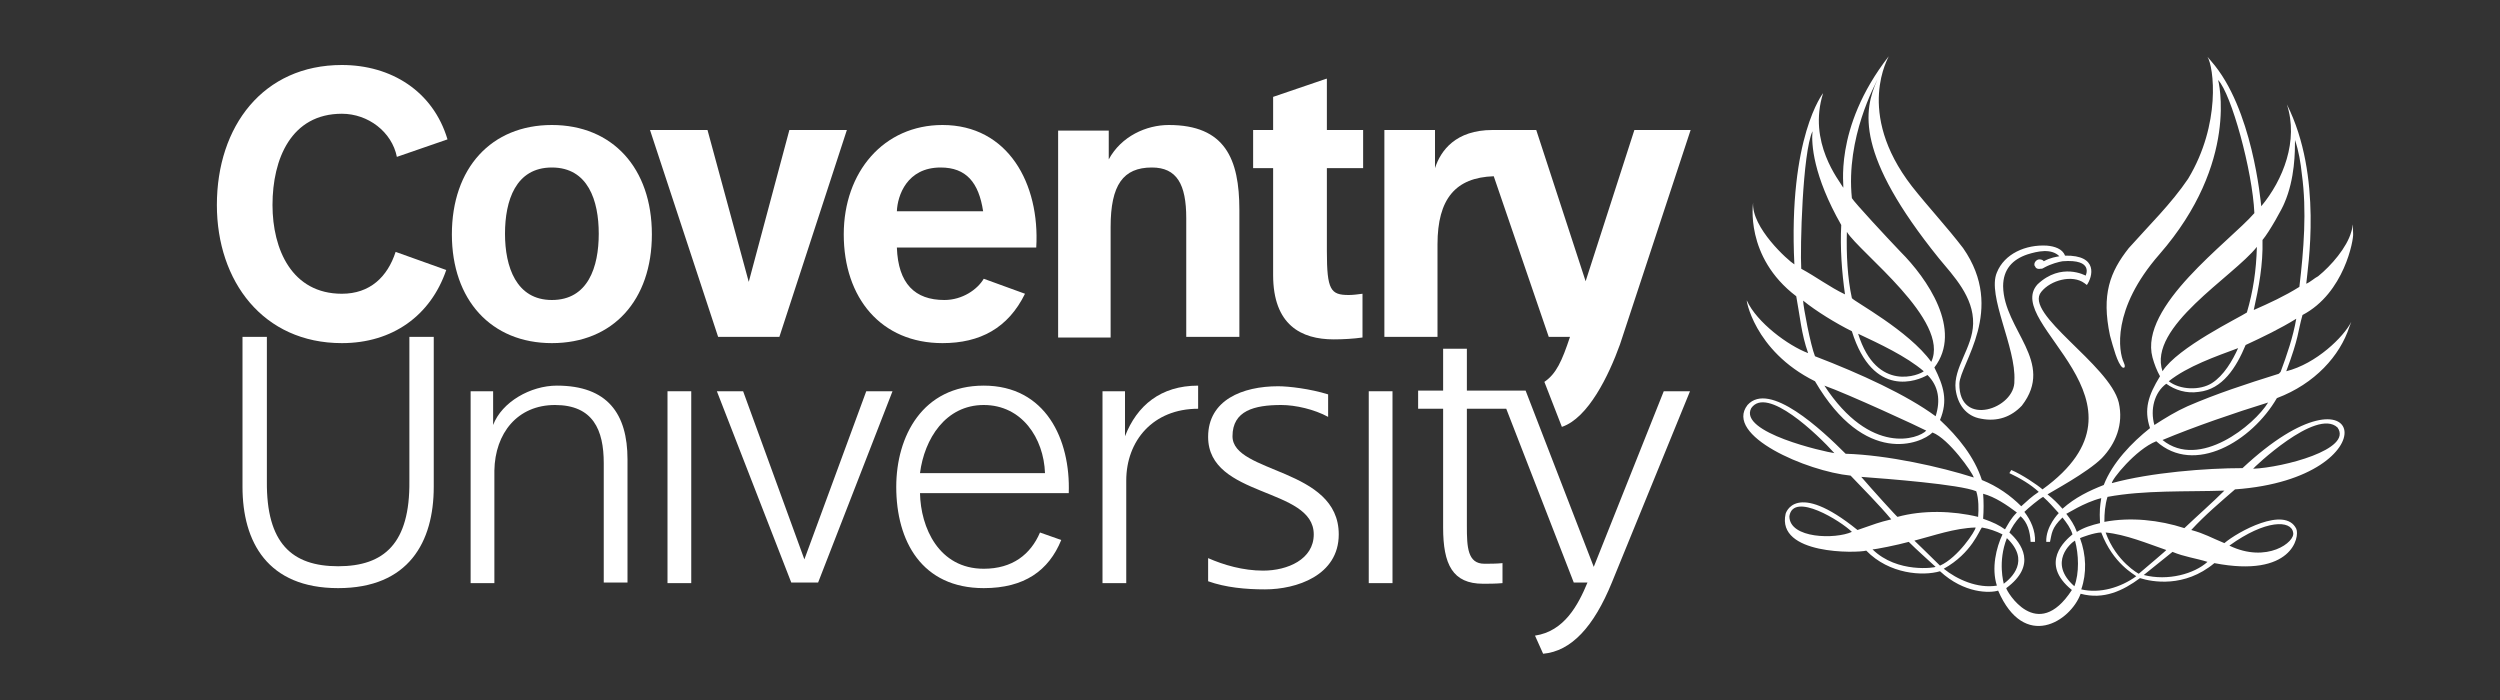 <?xml version="1.0" encoding="UTF-8"?>
<!-- Generator: Adobe Illustrator 27.2.0, SVG Export Plug-In . SVG Version: 6.00 Build 0)  -->
<svg xmlns="http://www.w3.org/2000/svg" xmlns:xlink="http://www.w3.org/1999/xlink" version="1.1" id="Layer_1" x="0px" y="0px" viewBox="0 0 400 112" xml:space="preserve">
<rect x="0" y="0" width="400" height="112" fill="#333333" stroke="none"/>
<g>
	<path fill="#FFFFFF" d="M88.3,20c-9.7,0-16,6.9-16,17.5c0,10.5,6.3,17.4,16,17.4c9.8,0,16-6.9,16-17.4C104.3,26.9,98,20,88.3,20    M88.3,48c-5.7,0-7.5-5.3-7.5-10.6c0-5.3,1.7-10.6,7.5-10.6c5.8,0,7.5,5.3,7.5,10.6C95.8,42.7,94.1,48,88.3,48"></path>
	<polygon fill="#FFFFFF" points="124.7,53.9 135.5,20.8 126.3,20.8 119.8,45.1 113.2,20.8 104,20.8 114.9,53.9  "></polygon>
	<path fill="#FFFFFF" d="M54.1,94.1c11.3,0,15.3-7.4,15.3-16.2v-24h-3.9v23.1c0.1,9.9-4,13.6-11.4,13.6s-11.5-3.7-11.4-13.6V53.9   h-3.9v24C38.8,86.7,42.8,94.1,54.1,94.1"></path>
	<rect x="106.8" y="62.6" fill="#FFFFFF" width="3.8" height="30.7"></rect>
	<polygon fill="#FFFFFF" points="130.9,93.2 142.8,62.6 138.6,62.6 128.7,89.5 118.9,62.6 114.7,62.6 126.6,93.2  "></polygon>
	<rect x="219" y="62.6" fill="#FFFFFF" width="3.8" height="30.7"></rect>
	<path fill="#FFFFFF" d="M177.7,53.9V36.3c0-6.7,2-9.5,6.6-9.5c4,0,5.5,2.7,5.5,8.1v19h8.5V33.6c0-8.2-2.3-13.6-11.3-13.6   c-3.6,0-7.6,1.8-9.6,5.5v-4.6h-8.1v33.1H177.7z"></path>
	<path fill="#FFFFFF" d="M212.2,12.6l-8.5,2.9v5.3h-3.2v6.1h3.2V44c0,8,4.5,10.3,9.7,10.3c1.5,0,3.2-0.1,4.6-0.3V47   c-0.8,0.1-1.5,0.2-2.2,0.2c-2.9,0-3.5-0.8-3.5-7V26.9h5.8v-6.1h-5.8V12.6z"></path>
	<path fill="#FFFFFF" d="M79.1,93.2V75.3c0.1-6,3.7-10.5,9.7-10.5c6.1,0,7.8,4,7.8,9.3v19.1h3.8V73.5c0-7.3-3.2-11.8-11.3-11.8   c-4.2,0-8.8,2.6-10.2,6.3v-5.4h-3.6v30.7H79.1z"></path>
	<path fill="#FFFFFF" d="M180.2,93.2V76.9c0-6.4,4.3-11.5,11.5-11.5v-3.7c-6,0-9.8,3.2-11.7,8.1v-7.2h-3.6v30.7H180.2z"></path>
	<path fill="#FFFFFF" d="M197.2,69.8c0-4.1,3.5-5,7.8-5c2.3,0,5.3,0.7,7.5,1.9v-3.6c-2.9-0.9-6.3-1.3-8-1.3   c-5.7,0-11.2,2.2-11.2,8.1c0,9.8,16.9,8,16.9,15.6c0,4-4.2,5.8-8.1,5.8c-3.2,0-6.3-0.9-8.8-2v3.7c2.8,1,6,1.3,9.1,1.3   c5,0,11.8-2.2,11.8-8.8C214.2,74.8,197.2,75.8,197.2,69.8"></path>
	<path fill="#FFFFFF" d="M257.9,93.2c-2.9,7.1-6.5,11-11,11.4l-1.3-2.9c4.7-0.7,6.9-4.9,8.4-8.5h-2.2l-10.8-27.8h-6.3v18.8   c0,3.3,0.1,6,2.8,6c0.7,0,2,0,2.9-0.1v3.2c-1.1,0.1-2.3,0.1-3.1,0.1c-4.9,0-6.4-3.1-6.4-9v-19h-4v-2.9h4v-6.7h3.8v6.7h9.4L255,90.7   l11.2-28.1h4.2L257.9,93.2z"></path>
	<path fill="#FFFFFF" d="M261.5,20.8l-7.8,24.2l-7.9-24.2h-7c-5.9,0-8.3,3.3-9.2,6.1v-6.1h-8.1v33.1h8.5V39.1c0-7.3,2.9-10.7,9-10.9   l8.8,25.7h3.4c-1.3,3.9-2.2,5.9-4.1,7.2l2.8,7.2c4.2-1.4,7.5-8.2,9.3-13.2l11.3-34.3H261.5z"></path>
	<path fill="#FFFFFF" d="M63.3,40.3c-1.3,4-4.1,6.7-8.6,6.7c-8,0-11.1-7.1-11.1-14.2c0-7.4,3-14.6,11.1-14.6c4.2,0,8,2.9,8.8,6.9   l8.1-2.8c-2.3-7.7-9-11.9-16.9-11.9c-12.6,0-20,9.8-20,22.4c0,12.2,7.4,22.1,20,22.1c8.1,0,14.2-4.4,16.7-11.7L63.3,40.3z"></path>
	<path fill="#FFFFFF" d="M157.4,44.6c-1,1.7-3.4,3.4-6.3,3.4c-4.7,0-7.4-2.6-7.6-8.4h22.3c0.6-10.2-4.5-19.6-15-19.6   c-9.4,0-15.8,7.5-15.8,17.5c0,10.2,6,17.4,15.8,17.4c6,0,10.5-2.4,13.2-7.9L157.4,44.6z M150.5,26.8c4.1,0,6.1,2.4,6.8,7h-13.8   C143.6,31.3,145.1,26.8,150.5,26.8"></path>
	<path fill="#FFFFFF" d="M166.4,85.2c-1.5,3.5-4.4,5.8-9,5.8c-7.2,0-10.1-6.6-10.2-12.1H171c0.3-8.6-3.7-17.2-13.6-17.2   c-9.8,0-14,8.1-14,16.2c0,8.7,4.1,16.2,14,16.2c6.5,0,10.4-2.8,12.4-7.7L166.4,85.2z M157.4,64.8c6.1,0,9.6,5.3,9.8,10.9h-20   C147.9,70.2,151.3,64.8,157.4,64.8"></path>
	<path fill="#FFFFFF" d="M365.8,59.4c2.1-5.6,1.8-6.2,2.6-9c6.7-3.5,8.2-12.1,8.1-13c-0.1-2.6,0-1.1-0.3-0.3   c-0.7,2.5-3.2,5.4-5.3,7.1c-0.6,0.3-1.2,0.9-1.9,1.2c0.2-2.4,2.7-17.2-3.1-28.7l0,0c1.9,5.8-0.6,12.1-4.1,16.3   c-0.1-0.8-1.4-15.7-8-23.2l-0.6-0.7c1,1.6,2.2,10.7-3.1,19.5c-2.7,4-6.3,7.5-9.5,11.1c-3,3.8-4.4,7.4-3,14c0.5,1.8,1.2,4.5,2,5.1   c0.5,0.2,0.4-0.4,0.2-0.8c-0.8-1.7-2-8.5,5.7-17.3c12.9-14.8,9.4-27.9,9.4-27.9c2.1,2.2,5.5,14.5,5.8,21.3   c-4,4.6-18.5,14.9-16.3,23.1c0.3,1.1,0.7,2.1,1.2,3c-1.9,3.1-2.6,5.3-1.6,8.3c-2.9,2.3-6,5.5-7.4,9.1c-2.3,0.9-4.6,2-6.6,3.8   c-0.8-0.9-1.5-1.6-2.4-2.3c0.6-0.4,6.4-3.5,8.7-5.8c2.2-2.3,3.5-5.4,2.7-8.9c-1.5-6.1-15.3-14.2-12.4-17.7c1.5-1.9,5-2.8,6.9-1.4v0   c0,0,0,0,0,0c0,0,0,0,0,0h0c0.1,0.1,0.3,0.2,0.4,0.3c0.9-1.3,1.9-4.8-3.5-4.7c-0.4-1.1-1.7-1.5-2.9-1.6c-3.4-0.2-6.8,1.3-8,4.3   c-1.6,3.7,3.1,12,2.8,17.3c0.2,4.5-8.9,7.6-8.8,0.5c0.1-3.2,7.5-11.8,0.6-21.7c-2.6-3.4-5.6-6.6-8.2-9.9   C296.7,17.9,302.3,9,302.2,9c-9.1,11.7-7,21.4-7.3,21c-0.6-1.1-5.7-7.2-3.2-15.1c0,0-5.6,7-4.6,27.4c-1-0.6-6.9-5.9-6.6-9.9   c0,0-1.4,8.7,6.9,15c0.6,3.2,0.8,6,1.9,9.1c-3.2-1.2-8.2-4.9-9.8-8.4c-0.2-0.6,1,8,10.9,12.9c8,13.7,17,10,18.8,8.2   c2.6,1,6.4,6.4,6.6,7.2c-5.3-1.7-13.8-3.6-20.5-3.8c-3.8-3.8-12.2-11.7-15.7-7.8c-3.8,4.9,9.5,10.6,16.5,11.3c1.9,2,4.6,4.7,6.5,7   c-2.1,0.5-2.5,0.7-5.4,1.7c-10-8.1-11.5-2.6-11.5-2.6c-1.5,6.6,11.4,6.3,12.9,5.9c3.7,3.8,9.1,4.1,11.8,3.3c3.9,3.6,8,3.5,9.3,3.1   c4.2,9.7,11.6,4.9,13.2,0.5c3.7,1,6.8-0.5,9.5-2.5c1.9,0.6,7.1,1.6,11.9-2.4c12.4,2.4,13.7-4.2,13.1-5.5c-1.8-3.7-9.4,0.5-11.5,2.3   c-2.2-0.9-3.1-1.5-5.3-2.1c2.2-2.4,4.7-4.5,7-6.5c25.2-1.8,21.1-22,1.2-3.4c-5.8,0-14.7,0.7-20.9,2.4c-0.1-0.5,3.8-5.4,7.1-6.7   c6.1,5.5,15.3,0,19.3-6.9c6.1-2.3,10.1-6.8,11.6-11.4l0.3-0.8C375,53.9,370.6,58.2,365.8,59.4 M280.2,65.3   c2.5-3.6,10.6,4.2,13.3,7.2C292,72.3,278.1,69.2,280.2,65.3 M286.3,82.6c0.6-4,8.3,0.8,10,2.5C293.7,86.3,286.3,86.2,286.3,82.6    M366.9,85.2c0.4,1.5-4.2,5-10.2,2.1C362.5,83.1,366.6,83.2,366.9,85.2 M374,68.4c2.5,3.5-8.7,6.4-13.5,6.6   C360.4,75,370.6,65.2,374,68.4 M336.2,79.7c-0.2,1.3-0.3,1.9-0.2,4c-1.3,0.3-2.6,0.7-3.7,1.4c-0.4-1.1-1-2-1.7-2.9   C330.6,82.3,333.4,80.4,336.2,79.7 M295.5,37.1c2,3.3,16.6,14.2,13.5,20.8c-3.6-5-12.4-9.7-12.7-10.2   C295.6,44.5,295.4,40.7,295.5,37.1 M307.8,59.4c-0.5,0.5-7.5,3.6-10.5-6C300.7,55,305,57,307.8,59.4 M290,21c-0.2,2,0.1,7.1,4.6,15   c-0.2,3.7,0.1,7.6,0.6,11.1c-2.5-1.2-4.6-2.8-7-4.1C288,39.8,288.4,24.4,290,21 M291.9,61.7c3.7,1.3,15.4,6.7,16.3,7.2   C307,70.2,299.3,73,291.9,61.7 M309.7,66.6c-4.6-3.4-12-6.8-19.3-9.6c-0.7-1.7-1.9-8-1.9-8.9c2.1,1.7,5.2,3.6,7.8,4.9   c3.4,10.9,10.6,7.9,12.1,7C310.2,61.8,310.5,64.1,309.7,66.6 M310.4,67.2c1.3-3.1,0.6-5.4-0.9-8.4c4.6-6-1.2-14.3-5.4-18.5   c-2.2-2.3-7.4-7.9-7.8-8.6c-1-9.7,3.8-18.3,4.1-19c-2.3,5-3.5,12.1,9.8,28.6c2.4,2.9,5.6,6.2,5.5,10.5c-0.1,3.9-3.2,7-2.8,10.5   c0.3,2.3,1.6,4.3,4.1,4.7c2.6,0.5,4.8-0.3,6.5-2.1c5.4-7-2.9-12.1-3-19.1c0-2.7,1.5-4.3,3.9-5.1c1.6-0.5,3.8-1,5.1,0.3   c-0.5,0.1-1.4,0.2-2.5,0.8l0,0c-0.1-0.2-0.4-0.3-0.7-0.3c-0.4,0-0.8,0.4-0.8,0.8c0,0.1,0,0.2,0.1,0.3c0.1,0.3,0.4,0.5,0.9,0.4   c0,0,0,0,0.1,0c0.2,0,0.3-0.1,0.5-0.2c1.1-0.6,2.3-0.9,2.9-1v0c5.1-0.4,3.7,2.3,3.7,2.3s-3.9-2.2-7.7,1.4   c-5.7,6.3,20.3,18.7,0.8,32.8c-0.8-0.7-3.3-2.4-5-3.1c-0.1,0.2-0.2,0.3-0.3,0.5c1.7,0.8,3.4,1.8,4.7,3c-1.2,0.8-1.8,1.4-2.8,2.3   c-1.7-1.7-3.8-3.2-6.3-4.2C315.9,73.1,313.3,69.9,310.4,67.2 M317.3,79c1.9,0.5,3.8,1.8,5.4,3c-1,1-1.3,1.7-1.9,2.7   c-1-0.7-1.8-1.1-3.5-1.7C317.4,81.7,317.4,80.2,317.3,79 M297.8,76.3c4.1,0.3,15.8,1.2,18.4,2.3c0.4,1.2,0.4,2.9,0.3,4.1   c-4.1-1-8.9-1.1-12.9,0C303.6,82.8,299.6,78.4,297.8,76.3 M299.6,87.9c0.5,0,4-0.7,5.8-1.2c1.3,1.3,2.9,2.7,4.3,4   C309.7,90.8,303.6,91.8,299.6,87.9 M306.3,86.5c3.1-0.8,6.4-2,9.8-2.1c0,0.5-2.8,4.8-5.7,6.1C309.1,89.2,306.3,86.5,306.3,86.5    M319.5,93.7c-3.1,0.5-6.4-1-8.5-2.7c4.5-2.5,5.7-6.2,6.1-6.6c1.2,0.2,2.3,0.6,3.3,1.1C319.4,87.6,318.6,90.9,319.5,93.7    M321.1,86.1c3.8,3.6,0.7,6.4-0.5,7.3C320.6,93.3,319.6,89.9,321.1,86.1 M321,94.1c5-3.7,2.4-7.2,0.5-8.9c0.4-0.8,0.9-1.7,1.8-2.6   c1.1,1,1.5,2.4,1.6,4.1c0.2,0,0.2,0,0.7,0c0.1-1.8-0.7-3.5-1.7-4.8c0.6-0.6,2.4-2.1,3-2.4c0.9,0.8,1.6,1.6,2.5,2.6   c0,0-2.1,2.1-2,4.6l0.6,0c0.3-1.3,0.2-2.2,2-3.9c0.7,0.9,1.3,1.7,1.6,2.7c-1.1,0.9-5.4,4.6-0.1,8.9C325.9,103,321,94.5,321,94.1    M331.9,93.8c-4.3-3.8-0.5-7,0.1-7.3C332.6,88.7,332.7,91.7,331.9,93.8 M333,94.3c0.9-2.6,0.8-5.5-0.2-8.2c0.2-0.1,2.3-0.9,3.4-0.9   c1.9,5,5.3,6.7,5.6,7C339.3,94,336,95,333,94.3 M342.2,91.8c0,0-3.6-1.9-5.3-6.6c3.2,0.3,6.8,1.8,9.7,2.8   C346.7,88,343.6,90.6,342.2,91.8 M353.2,89.9c-2.1,1.9-6.3,3.1-10.2,2.1l4.6-3.7C349.5,89.1,351.3,89.3,353.2,89.9 M355.9,78.5   c-1.9,1.9-4.3,4-6.4,6c-4-1.3-8.6-1.8-12.8-1c0-1.4,0.1-2.7,0.5-4C343.1,78.4,349.8,78.7,355.9,78.5 M362,38.4   c1.1-1.3,3.2-5.1,3.5-5.9c1.7-3.9,1.7-8.3,1.7-10.1c0.6,1.8,0.9,3.6,1.1,5.5c0.8,5.8,0.3,12.1-0.4,18c-2.4,1.5-4.8,2.6-7.3,3.7   C361.4,46,362.1,42.4,362,38.4 M361.1,39.5c-0.1,3.8-0.6,7.1-1.6,10.5c-1.2,0.8-11.1,5.6-13.5,9.4   C343.6,52.3,357.3,44.3,361.1,39.5 M358.1,55.7c-0.9,2-2.3,4.4-4.2,5.6c-1.9,1.2-5.1,1.1-6.9-0.3C350,58.6,354.6,57,358.1,55.7    M346,70.4c5-2.1,11.7-4.4,16.9-6C360.7,68,351.9,75.2,346,70.4 M364.3,59.9c-4.8,1.5-9.7,3.1-14.3,5.1c-1.8,0.8-3.6,1.9-5.3,3   c-0.7-2.5,0-5.2,1.9-6.6c1.4,1,3.2,1.6,5.2,1.3c3.8-0.4,6-3.9,7.5-7.5c2.8-1.3,5.5-2.6,8.1-4.2c-0.5,2.9-1.5,5.8-2.5,8.5   C364.6,59.8,364.7,59.8,364.3,59.9"></path>
</g>
</svg>
